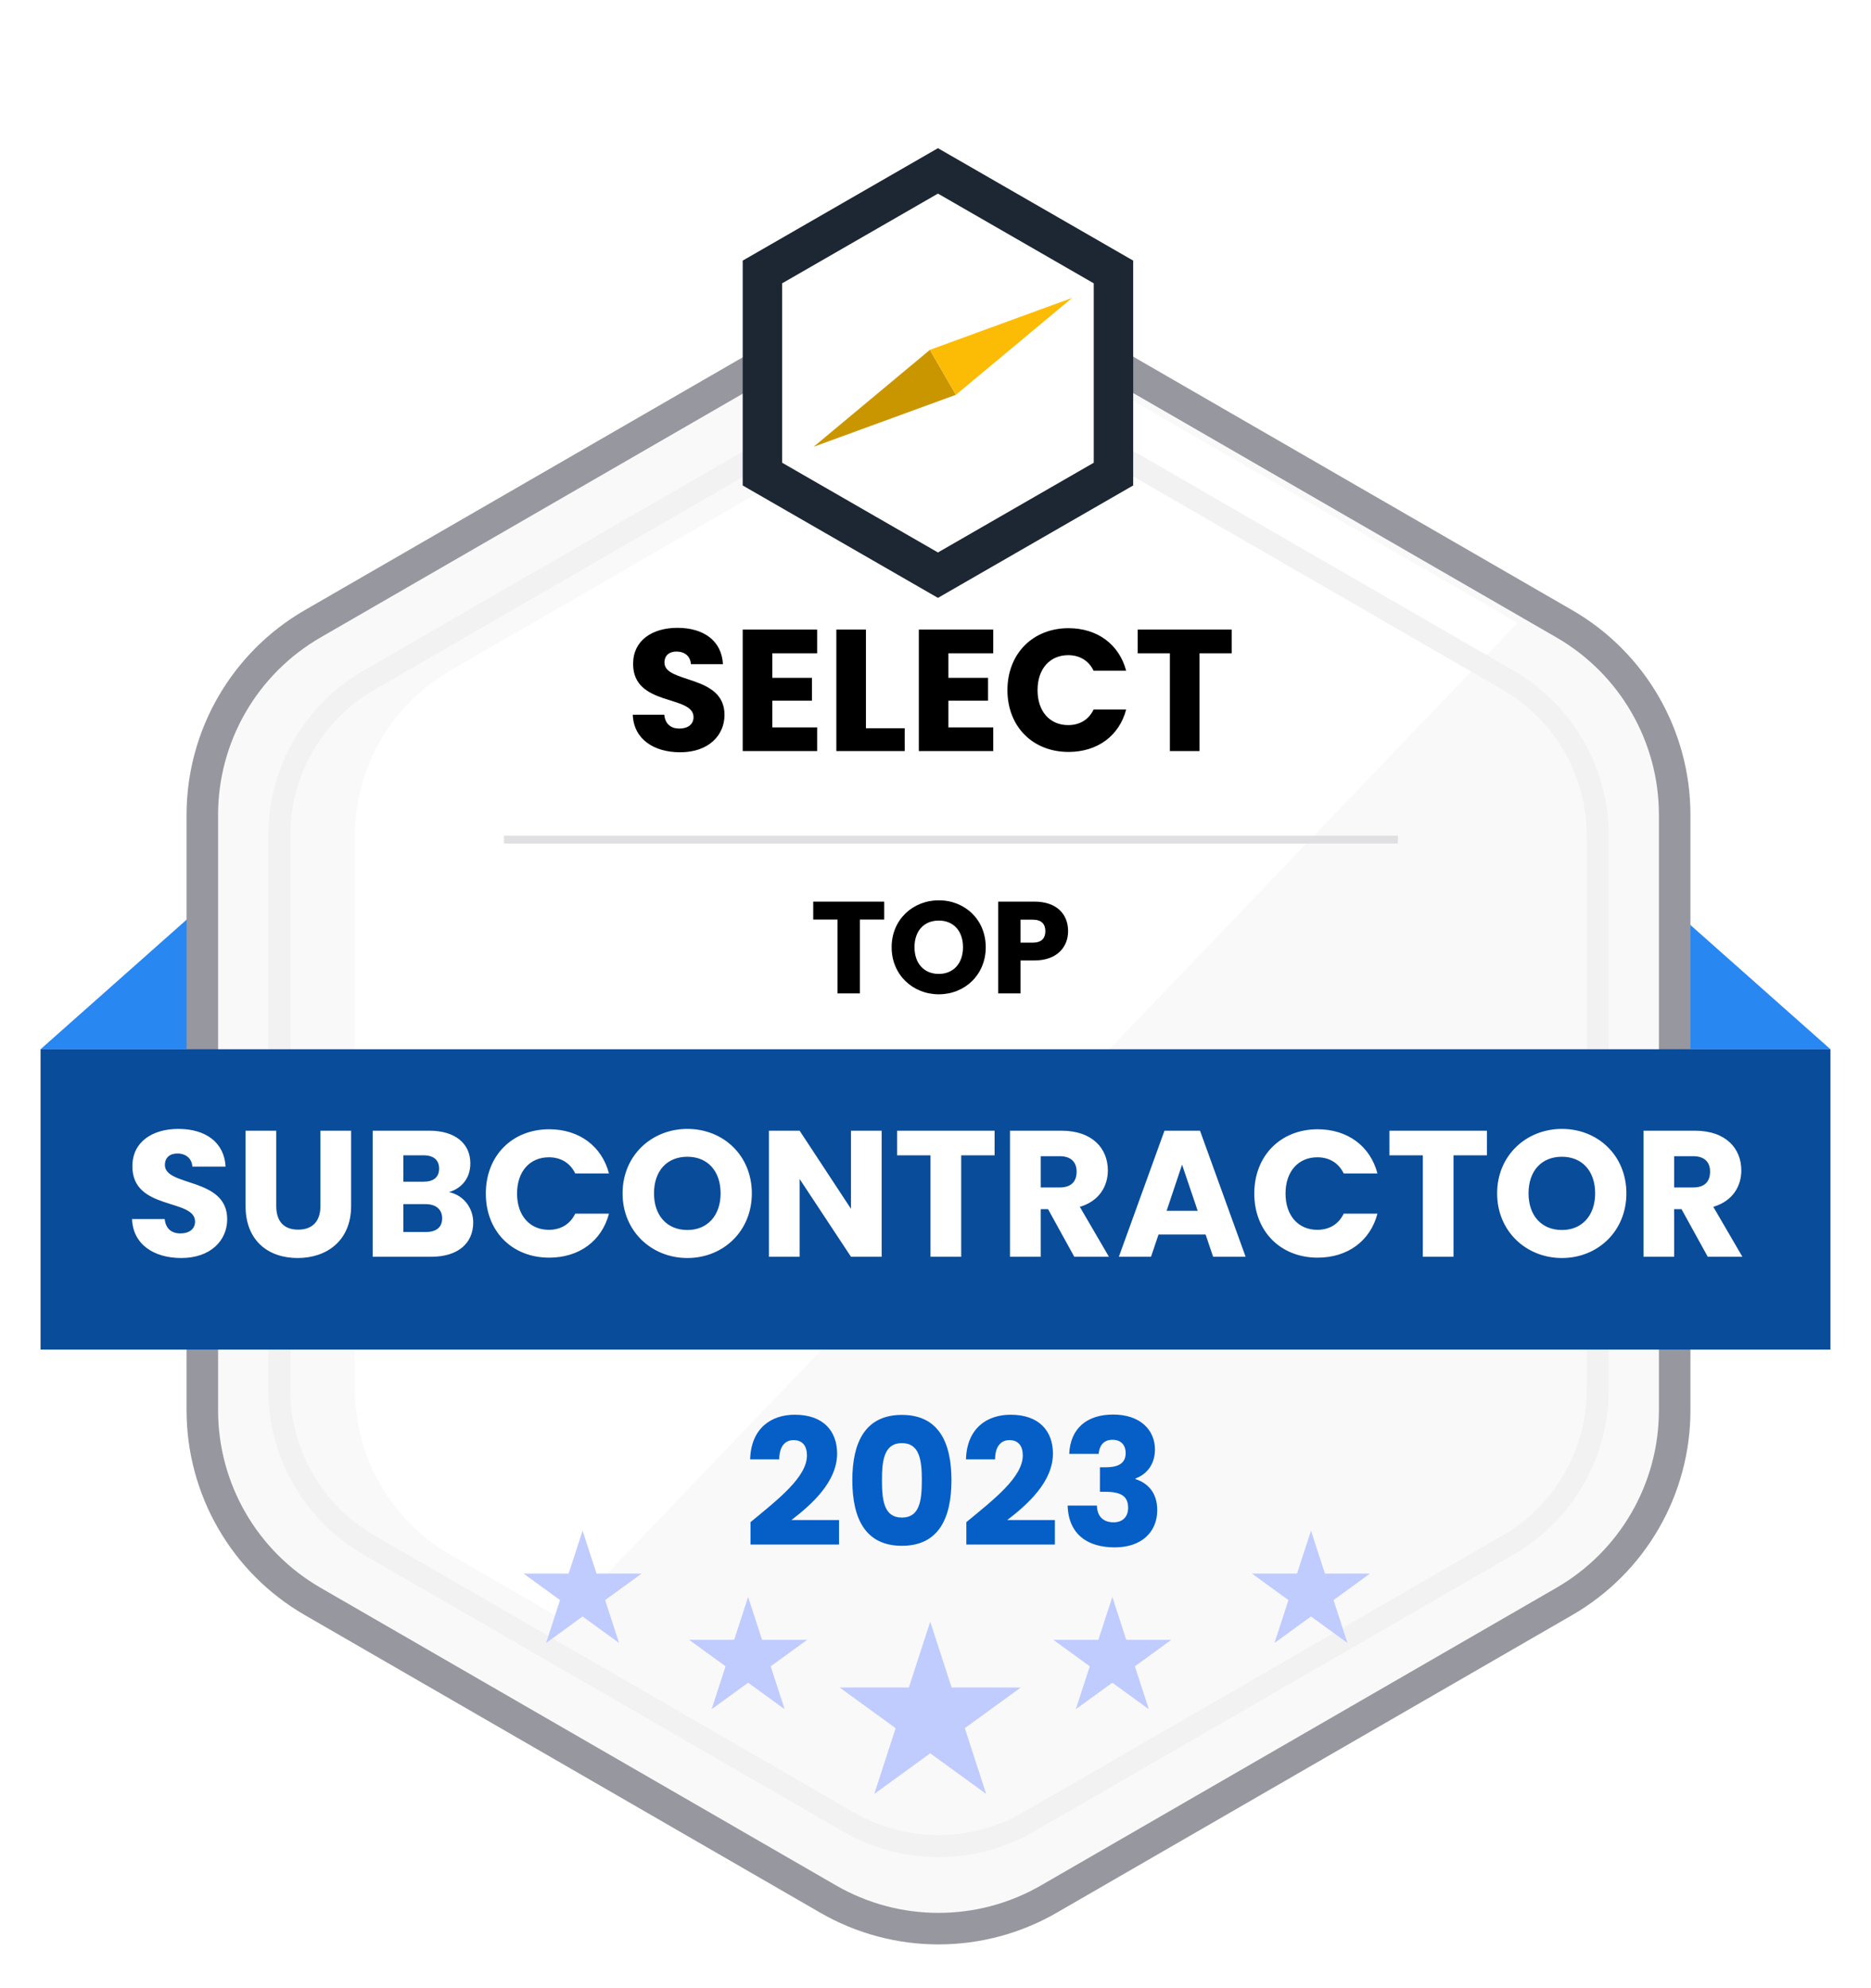 <svg width="369" height="392" viewBox="0 0 369 392" fill="none" xmlns="http://www.w3.org/2000/svg">
<g filter="url(#filter0_d_136_598)">
<path d="M44.721 145.109L8 177.685H44.721V145.109Z" fill="#2887F1"/>
<path d="M324.279 145.109L361 177.685H324.279V145.109Z" fill="#2887F1"/>
<path d="M308.526 93.795L206.849 35.092C193.386 27.319 176.799 27.319 163.336 35.092L61.659 93.795C48.196 101.568 39.902 115.933 39.902 131.478V248.885C39.902 264.43 48.196 278.795 61.659 286.568L163.336 345.271C176.799 353.044 193.386 353.044 206.849 345.271L308.526 286.568C321.989 278.795 330.282 264.43 330.282 248.885V131.478C330.282 115.933 321.989 101.568 308.526 93.795Z" fill="#F9F9F9" stroke="#9797A0" stroke-width="6.216"/>
<path fill-rule="evenodd" clip-rule="evenodd" d="M111.041 290.191L88.799 277.35C77.169 270.635 70.004 258.226 70.004 244.796V135.567C70.004 122.137 77.169 109.727 88.799 103.012L183.394 48.398C195.025 41.683 209.354 41.683 220.985 48.398L299.313 93.621L111.041 290.191Z" fill="white"/>
<path d="M202.803 50.276L297.398 104.891C308.358 111.218 315.109 122.912 315.109 135.567V244.796C315.109 257.451 308.358 269.145 297.398 275.472L202.803 330.087C191.844 336.414 178.341 336.414 167.381 330.087L72.786 275.472C61.827 269.145 55.075 257.451 55.075 244.796V135.567C55.075 122.912 61.827 111.218 72.786 104.891L167.381 50.276C178.341 43.949 191.844 43.949 202.803 50.276Z" stroke="#F2F2F3" stroke-width="4.337"/>
<path d="M148.014 275.36H165.477V270.525H156.085C160.12 267.429 165.095 262.976 165.095 257.41C165.095 253.131 162.52 249.756 156.746 249.756C152.119 249.756 148.118 252.4 147.944 258.558H153.684C153.684 256.157 154.728 254.766 156.502 254.766C158.311 254.766 159.146 255.949 159.146 257.792C159.146 262.071 153.406 266.489 148.014 270.942V275.36ZM168.097 262.663C168.097 270.177 170.636 275.604 177.872 275.604C185.108 275.604 187.647 270.177 187.647 262.663C187.647 255.218 185.108 249.791 177.872 249.791C170.636 249.791 168.097 255.218 168.097 262.663ZM181.803 262.663C181.803 266.698 181.385 270.038 177.872 270.038C174.358 270.038 173.941 266.698 173.941 262.663C173.941 258.767 174.358 255.357 177.872 255.357C181.385 255.357 181.803 258.767 181.803 262.663ZM190.581 275.36H208.045V270.525H198.652C202.688 267.429 207.662 262.976 207.662 257.41C207.662 253.131 205.088 249.756 199.313 249.756C194.686 249.756 190.686 252.4 190.512 258.558H196.252C196.252 256.157 197.296 254.766 199.07 254.766C200.879 254.766 201.714 255.949 201.714 257.792C201.714 262.071 195.974 266.489 190.581 270.942V275.36ZM210.873 257.479H216.682C216.787 256.088 217.483 254.696 219.396 254.696C220.996 254.696 222.005 255.636 222.005 257.34C222.005 259.636 220.057 260.123 218.039 260.123H216.926V264.959H218.039C221.135 264.959 222.492 265.863 222.492 268.124C222.492 269.794 221.483 270.977 219.639 270.977C217.448 270.977 216.369 269.655 216.335 267.672H210.56C210.734 273.412 214.56 275.917 219.848 275.917C225.171 275.917 228.232 272.856 228.232 268.577C228.232 265.237 226.493 263.289 223.953 262.454V262.315C225.693 261.724 227.78 259.949 227.78 256.61C227.78 252.783 224.892 249.722 219.535 249.722C214.352 249.722 211.082 252.47 210.873 257.479Z" fill="#055FC6"/>
<path d="M142.888 111.755C142.888 103.734 131.044 105.611 131.044 101.447C131.044 99.945 132.102 99.228 133.501 99.262C135.071 99.297 136.164 100.218 136.266 101.754H142.58C142.341 97.18 138.826 94.586 133.604 94.586C128.586 94.586 124.866 97.112 124.866 101.652C124.798 110.15 136.778 107.761 136.778 112.198C136.778 113.598 135.686 114.451 133.979 114.451C132.341 114.451 131.18 113.564 131.01 111.72H124.798C124.969 116.567 128.996 119.127 134.15 119.127C139.747 119.127 142.888 115.782 142.888 111.755ZM161.156 94.928H146.479V118.888H161.156V114.212H152.316V108.956H160.132V104.45H152.316V99.604H161.156V94.928ZM164.945 94.928V118.888H178.427V114.383H170.782V94.928H164.945ZM195.887 94.928H181.211V118.888H195.887V114.212H187.047V108.956H194.864V104.45H187.047V99.604H195.887V94.928ZM198.687 106.874C198.687 114.041 203.67 119.059 210.735 119.059C216.435 119.059 220.736 115.884 222.101 110.696H215.684C214.694 112.744 212.886 113.768 210.667 113.768C207.083 113.768 204.626 111.106 204.626 106.874C204.626 102.641 207.083 99.979 210.667 99.979C212.886 99.979 214.694 101.003 215.684 103.051H222.101C220.736 97.863 216.435 94.655 210.735 94.655C203.67 94.655 198.687 99.706 198.687 106.874ZM224.378 99.604H230.727V118.888H236.563V99.604H242.912V94.928H224.378V99.604Z" fill="black"/>
<path d="M185.092 4.228L219.729 24.226V64.221L185.092 84.219L150.455 64.221V24.226L185.092 4.228Z" fill="white"/>
<path d="M184.983 8.956L215.708 26.649V62.03L184.983 79.722L154.257 62.03V26.649L184.983 8.956ZM184.983 0L146.477 22.171V66.512L184.983 88.679L223.488 66.508V22.171L184.983 0Z" fill="#1D2733"/>
<path d="M183.396 39.768L188.517 48.633L160.465 58.88L183.396 39.768Z" fill="#CA9600"/>
<path d="M188.517 48.633L183.396 39.767L211.452 29.52L188.517 48.633Z" fill="#FCBC05"/>
<path d="M183.46 290.578L187.675 303.55L201.314 303.55L190.28 311.567L194.495 324.539L183.46 316.522L172.425 324.539L176.64 311.567L165.605 303.55L179.245 303.55L183.46 290.578Z" fill="#C0CCFE"/>
<path d="M219.374 285.68L222.123 294.14L231.018 294.14L223.822 299.369L226.57 307.829L219.374 302.6L212.177 307.829L214.926 299.369L207.73 294.14L216.625 294.14L219.374 285.68Z" fill="#C0CCFE"/>
<path d="M147.546 285.68L150.294 294.14L159.19 294.14L151.993 299.369L154.742 307.829L147.546 302.6L140.349 307.829L143.098 299.369L135.901 294.14L144.797 294.14L147.546 285.68Z" fill="#C0CCFE"/>
<path d="M114.896 272.621L117.645 281.081L126.541 281.081L119.344 286.309L122.093 294.769L114.896 289.541L107.7 294.769L110.449 286.309L103.252 281.081L112.148 281.081L114.896 272.621Z" fill="#C0CCFE"/>
<path d="M258.553 272.621L261.302 281.081L270.197 281.081L263.001 286.309L265.75 294.769L258.553 289.541L251.357 294.769L254.105 286.309L246.909 281.081L255.804 281.081L258.553 272.621Z" fill="#C0CCFE"/>
<line x1="99.388" y1="136.35" x2="275.694" y2="136.35" stroke="#E0E0E3" stroke-width="1.554"/>
<rect x="8" y="177.685" width="353" height="59.228" fill="#094C99"/>
<path d="M160.385 152.106H165.18V166.671H169.588V152.106H174.383V148.575H160.385V152.106ZM194.408 157.571C194.408 152.132 190.309 148.317 185.154 148.317C180.024 148.317 175.848 152.132 175.848 157.571C175.848 163.011 180.024 166.852 185.154 166.852C190.284 166.852 194.408 163.011 194.408 157.571ZM180.359 157.571C180.359 154.349 182.215 152.313 185.154 152.313C188.041 152.313 189.923 154.349 189.923 157.571C189.923 160.742 188.041 162.83 185.154 162.83C182.215 162.83 180.359 160.742 180.359 157.571ZM201.269 156.669V152.132H203.666C205.419 152.132 206.166 153.009 206.166 154.401C206.166 155.793 205.419 156.669 203.666 156.669H201.269ZM210.652 154.401C210.652 151.075 208.435 148.575 204.001 148.575H196.861V166.671H201.269V160.175H204.001C208.615 160.175 210.652 157.391 210.652 154.401Z" fill="black"/>
<path d="M44.808 211.207C44.808 202.886 32.521 204.833 32.521 200.513C32.521 198.956 33.619 198.212 35.07 198.247C36.699 198.283 37.832 199.239 37.938 200.832H44.489C44.241 196.087 40.594 193.396 35.177 193.396C29.972 193.396 26.112 196.017 26.112 200.726C26.041 209.543 38.47 207.064 38.47 211.667C38.47 213.119 37.337 214.004 35.566 214.004C33.867 214.004 32.663 213.084 32.486 211.171H26.041C26.218 216.2 30.396 218.855 35.743 218.855C41.55 218.855 44.808 215.385 44.808 211.207ZM48.428 208.587C48.428 215.456 52.925 218.855 58.696 218.855C64.433 218.855 69.248 215.456 69.248 208.587V193.75H63.193V208.622C63.193 211.561 61.671 213.261 58.803 213.261C55.934 213.261 54.483 211.561 54.483 208.622V193.75H48.428V208.587ZM87.203 211.03C87.203 212.8 86.034 213.721 84.016 213.721H79.555V208.233H83.945C85.964 208.233 87.203 209.259 87.203 211.03ZM86.601 201.222C86.601 202.921 85.503 203.806 83.52 203.806H79.555V198.601H83.52C85.503 198.601 86.601 199.522 86.601 201.222ZM93.329 211.844C93.329 209.012 91.452 206.462 88.549 205.86C90.956 205.152 92.762 203.205 92.762 200.195C92.762 196.264 89.752 193.75 84.689 193.75H73.5V218.607H85.079C90.319 218.607 93.329 215.952 93.329 211.844ZM95.814 206.143C95.814 213.579 100.983 218.784 108.313 218.784C114.226 218.784 118.688 215.491 120.104 210.109H113.447C112.42 212.234 110.544 213.296 108.242 213.296C104.524 213.296 101.975 210.534 101.975 206.143C101.975 201.753 104.524 198.991 108.242 198.991C110.544 198.991 112.42 200.053 113.447 202.178H120.104C118.688 196.796 114.226 193.467 108.313 193.467C100.983 193.467 95.814 198.708 95.814 206.143ZM148.279 206.108C148.279 198.637 142.649 193.396 135.568 193.396C128.521 193.396 122.785 198.637 122.785 206.108C122.785 213.579 128.521 218.855 135.568 218.855C142.614 218.855 148.279 213.579 148.279 206.108ZM128.982 206.108C128.982 201.682 131.531 198.885 135.568 198.885C139.533 198.885 142.118 201.682 142.118 206.108C142.118 210.463 139.533 213.331 135.568 213.331C131.531 213.331 128.982 210.463 128.982 206.108ZM167.83 193.75V209.153L157.703 193.75H151.648V218.607H157.703V203.275L167.83 218.607H173.884V193.75H167.83ZM176.928 198.601H183.514V218.607H189.569V198.601H196.155V193.75H176.928V198.601ZM212.33 201.824C212.33 203.771 211.268 204.94 209.002 204.94H205.248V198.778H209.002C211.268 198.778 212.33 199.982 212.33 201.824ZM199.194 193.75V218.607H205.248V209.224H206.7L211.87 218.607H218.704L212.968 208.764C216.792 207.631 218.491 204.692 218.491 201.576C218.491 197.256 215.446 193.75 209.356 193.75H199.194ZM239.253 218.607H245.662L236.668 193.75H229.657L220.663 218.607H227.001L228.489 214.217H237.766L239.253 218.607ZM236.208 209.543H230.082L233.127 200.443L236.208 209.543ZM247.372 206.143C247.372 213.579 252.542 218.784 259.871 218.784C265.785 218.784 270.246 215.491 271.663 210.109H265.006C263.979 212.234 262.102 213.296 259.801 213.296C256.083 213.296 253.533 210.534 253.533 206.143C253.533 201.753 256.083 198.991 259.801 198.991C262.102 198.991 263.979 200.053 265.006 202.178H271.663C270.246 196.796 265.785 193.467 259.871 193.467C252.542 193.467 247.372 198.708 247.372 206.143ZM274.025 198.601H280.611V218.607H286.666V198.601H293.252V193.75H274.025V198.601ZM320.758 206.108C320.758 198.637 315.128 193.396 308.046 193.396C301 193.396 295.264 198.637 295.264 206.108C295.264 213.579 301 218.855 308.046 218.855C315.093 218.855 320.758 213.579 320.758 206.108ZM301.46 206.108C301.46 201.682 304.01 198.885 308.046 198.885C312.012 198.885 314.597 201.682 314.597 206.108C314.597 210.463 312.012 213.331 308.046 213.331C304.01 213.331 301.46 210.463 301.46 206.108ZM337.263 201.824C337.263 203.771 336.201 204.94 333.935 204.94H330.181V198.778H333.935C336.201 198.778 337.263 199.982 337.263 201.824ZM324.127 193.75V218.607H330.181V209.224H331.633L336.803 218.607H343.637L337.901 208.764C341.725 207.631 343.424 204.692 343.424 201.576C343.424 197.256 340.379 193.75 334.289 193.75H324.127Z" fill="white"/>
</g>
<defs>
<filter id="filter0_d_136_598" x="0.293" y="0" width="368.415" height="391.172" filterUnits="userSpaceOnUse" color-interpolation-filters="sRGB">
<feFlood flood-opacity="0" result="BackgroundImageFix"/>
<feColorMatrix in="SourceAlpha" type="matrix" values="0 0 0 0 0 0 0 0 0 0 0 0 0 0 0 0 0 0 127 0" result="hardAlpha"/>
<feOffset dy="29.221"/>
<feGaussianBlur stdDeviation="3.854"/>
<feComposite in2="hardAlpha" operator="out"/>
<feColorMatrix type="matrix" values="0 0 0 0 0 0 0 0 0 0 0 0 0 0 0 0 0 0 0.1 0"/>
<feBlend mode="normal" in2="BackgroundImageFix" result="effect1_dropShadow_136_598"/>
<feBlend mode="normal" in="SourceGraphic" in2="effect1_dropShadow_136_598" result="shape"/>
</filter>
</defs>
</svg>
